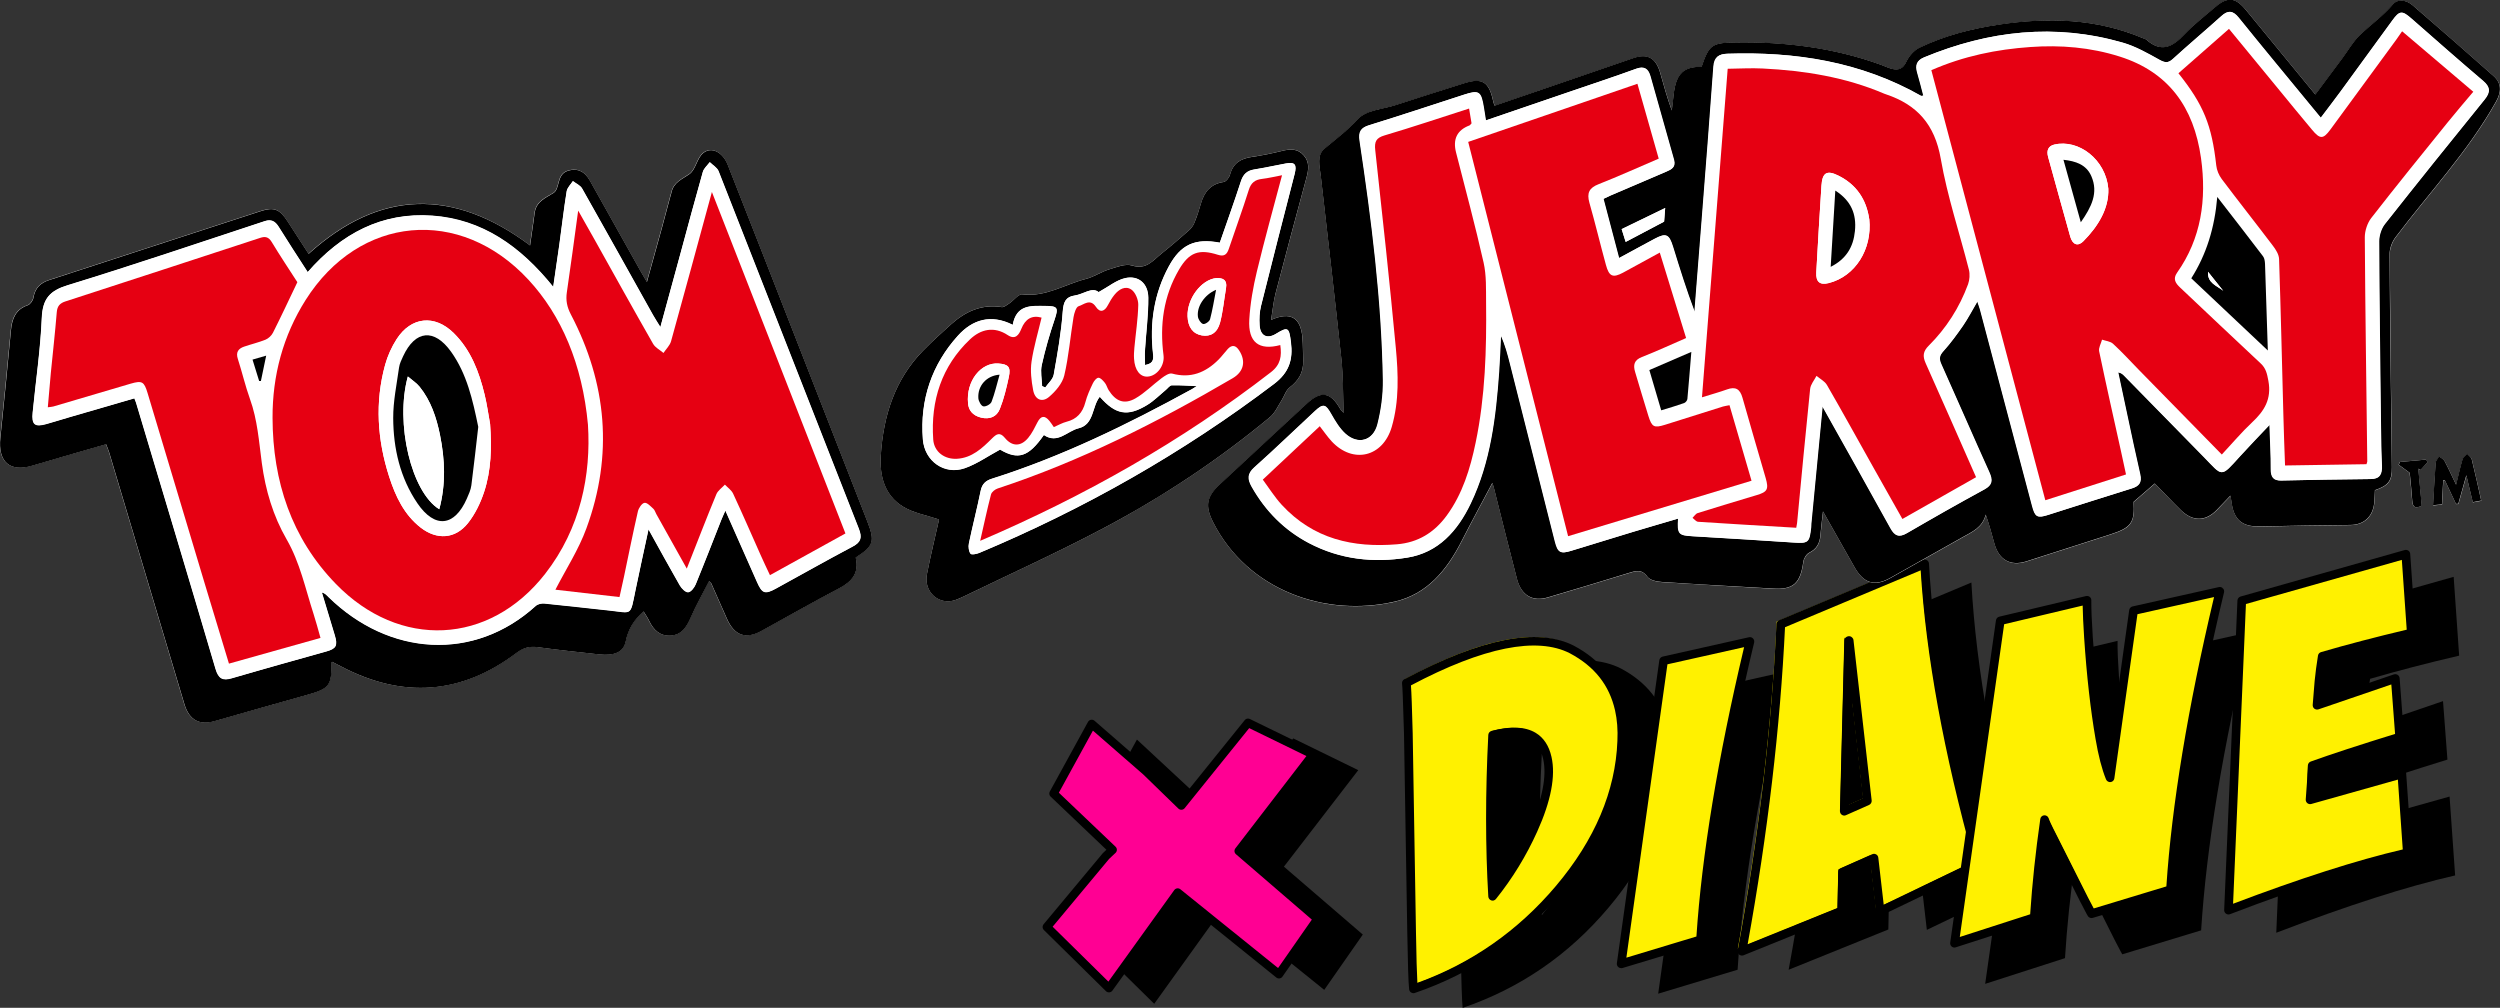 <?xml version="1.0" encoding="UTF-8"?><svg id="_レイヤー_2" xmlns="http://www.w3.org/2000/svg" viewBox="0 0 373.33 150.5"><rect x="0" y="0" width="373.33" height="150.5" fill="#333333" stroke="none"/><defs><style>.cls-1{fill:#ff0093;stroke:#000;stroke-linecap:round;stroke-linejoin:round;stroke-width:1.27px;}.cls-2{fill:#fff100;}.cls-3,.cls-4,.cls-5{stroke-width:0px;}.cls-4{fill:#fff;}.cls-5{fill:#e60012;}</style></defs><g id="_デザイン"><path class="cls-3" d="M217.35,104.83c5.32-2.85,9.96-4.72,13.91-5.61,4.44-1,8.04-.8,10.8.61,3.83,2.03,6.19,5.02,7.09,8.97.33,1.44.45,3.01.37,4.72-.29,7.68-3.4,15.03-9.34,22.05-5.93,7.03-13.19,12.01-21.76,14.94-.1-.93-.2-3.74-.27-8.43l-.49-29.72c-.12-4.43-.22-6.93-.3-7.52ZM230.24,112.61c-.45,8.58-.45,16.6,0,24.06,2.43-3.01,4.46-6.33,6.08-9.94,2.01-4.43,2.7-8.01,2.09-10.72-.79-3.5-3.51-4.63-8.16-3.41Z"/><path class="cls-2" d="M209.88,101.39c5.32-2.85,9.96-4.72,13.91-5.61,4.44-1,8.04-.8,10.8.61,3.83,2.03,6.19,5.02,7.09,8.97.33,1.44.45,3.01.37,4.72-.29,7.68-3.4,15.03-9.34,22.05-5.93,7.03-13.19,12.01-21.76,14.94-.1-.93-.2-3.74-.27-8.43l-.49-29.72c-.12-4.43-.22-6.93-.3-7.52ZM222.77,109.18c-.45,8.58-.45,16.6,0,24.06,2.43-3.01,4.46-6.33,6.08-9.94,2.01-4.43,2.7-8.01,2.09-10.72-.79-3.5-3.51-4.63-8.16-3.41Z"/><path class="cls-3" d="M211.22,148.3c-.17.04-.34,0-.49-.08-.17-.11-.27-.28-.3-.47-.11-.96-.2-3.73-.28-8.5l-.49-29.72c-.15-5.45-.24-7.06-.29-7.44-.04-.27.1-.53.34-.66,11.49-6.14,19.91-7.76,25.31-5.01,4,2.12,6.49,5.28,7.42,9.4.34,1.49.46,3.14.38,4.89-.29,7.78-3.48,15.33-9.49,22.44-5.98,7.09-13.4,12.18-22.05,15.13-.02,0-.04.01-.07.02ZM210.7,102.36c.08,1.03.16,3.38.26,7.13l.49,29.73c.06,3.68.13,6.21.21,7.55,8.08-2.92,15.04-7.78,20.69-14.47,5.81-6.88,8.9-14.17,9.18-21.66.08-1.65-.04-3.17-.35-4.55-.86-3.79-3.07-6.58-6.76-8.54-4.9-2.5-12.88-.94-23.72,4.8ZM223.04,134.48c-.11.02-.23.02-.34-.02-.25-.08-.43-.31-.45-.58-.44-7.45-.44-15.57,0-24.14.02-.28.21-.52.48-.59,2.83-.75,5.05-.65,6.6.29,1.19.72,1.99,1.93,2.36,3.6.64,2.84-.08,6.59-2.13,11.13-1.64,3.64-3.72,7.03-6.17,10.08-.09.12-.22.19-.36.23ZM223.53,110.29c-.39,7.68-.41,14.99-.08,21.78,1.93-2.59,3.58-5.42,4.94-8.43,1.94-4.28,2.63-7.75,2.05-10.31-.3-1.33-.88-2.23-1.77-2.78-1.14-.69-2.82-.79-5-.29-.04,0-.09.02-.13.03Z"/><path class="cls-3" d="M253.96,103.14l12.89-2.89c-4.13,17.23-6.58,32.08-7.37,44.56l-11.86,3.58,6.34-45.25Z"/><path class="cls-2" d="M248.41,98.5l12.89-2.89c-4.13,17.23-6.58,32.08-7.37,44.56l-11.86,3.58,6.34-45.25Z"/><path class="cls-3" d="M242.13,144.57c-.17.01-.33-.04-.46-.15-.17-.14-.25-.36-.22-.58l6.34-45.25c.04-.27.24-.48.5-.54l12.89-2.89c.22-.05.45.02.6.18.16.16.22.39.17.61-4.1,17.1-6.57,32.06-7.35,44.45-.02.27-.2.5-.46.58l-11.86,3.58s-.1.02-.14.03ZM249,99.21l-6.13,43.8,10.46-3.16c.8-12.13,3.2-26.66,7.12-43.21l-11.44,2.56Z"/><path class="cls-3" d="M267.1,144.83c3.16-17.19,5.09-33.47,5.8-48.83l21.49-9.01c.72,13.03,3.42,27.95,8.12,44.77l-14.77,7.1-.92-7.94-4.71,2.09-.12,5.79-14.9,6.02ZM285.83,122.38l-2.72-23.98-.07.02-.65,25.49,3.45-1.53Z"/><path class="cls-2" d="M259.51,141.66c3.16-17.19,5.09-33.47,5.8-48.83l21.49-9.01c.72,13.03,3.42,27.95,8.12,44.77l-14.77,7.1-.92-7.94-4.71,2.09-.12,5.79-14.9,6.02ZM278.24,119.22l-2.72-23.98-.07.02-.65,25.49,3.45-1.53Z"/><path class="cls-3" d="M260.29,142.68c-.2.05-.41,0-.57-.12-.18-.15-.27-.39-.23-.62,3.14-17.08,5.09-33.48,5.79-48.75.01-.25.17-.47.4-.57l21.49-9.01c.19-.08.42-.06.59.05.18.11.29.3.3.51.71,12.92,3.43,27.93,8.1,44.63.09.3-.06.62-.34.76l-14.77,7.1c-.19.09-.41.08-.59-.02-.18-.1-.31-.28-.33-.49l-.81-7.06-3.53,1.57-.11,5.38c0,.26-.16.49-.4.59l-14.9,6.02s-.05.02-.08.03ZM266.56,93.66c-.71,14.86-2.58,30.78-5.58,47.35l13.41-5.42.11-5.36c0-.25.15-.48.38-.58l4.71-2.09c.19-.09.4-.07.58.03.18.1.3.28.32.49l.81,7.03,13.46-6.47c-4.49-16.18-7.16-30.8-7.94-43.47l-20.27,8.5ZM275.58,121.77c-.18.05-.37.02-.53-.09-.18-.12-.29-.33-.29-.56l.65-25.49c.01-.48.66-.8,1.05-.53.16.11.29.27.32.45l2.72,23.98c.03.28-.12.55-.38.67l-3.45,1.53s-.07.03-.1.03ZM278.86,119.61h.01s-.01,0-.01,0ZM276.49,104.45l-.4,15.68,2.08-.92-1.67-14.76Z"/><path class="cls-3" d="M303.26,98.78l12.96-3.08c-.02,1.31.06,3.17.22,5.56.38,5.72.95,10.74,1.69,15.04.42,2.47.93,4.44,1.54,5.92l3.51-24.96,12.89-2.89c-4.13,17.23-6.58,32.08-7.37,44.56l-11.78,3.58c-.06-.08-.43-.8-1.13-2.14l-4.56-9.08c-.76-1.47-1.2-2.41-1.33-2.83-.73,5.04-1.24,9.91-1.53,14.62l-11.92,3.84,6.83-48.13Z"/><path class="cls-2" d="M299.1,92.26l12.96-3.08c-.02,1.31.06,3.17.22,5.56.38,5.72.95,10.74,1.69,15.04.42,2.47.93,4.44,1.54,5.92l3.51-24.96,12.89-2.89c-4.13,17.23-6.58,32.08-7.37,44.56l-11.78,3.58c-.06-.08-.43-.8-1.13-2.14l-4.56-9.08c-.76-1.47-1.2-2.41-1.33-2.83-.73,5.04-1.24,9.91-1.53,14.62l-11.92,3.84,6.83-48.13Z"/><path class="cls-3" d="M291.91,141.5c-.17.01-.33-.04-.46-.15-.17-.14-.26-.37-.22-.59l6.83-48.13c.04-.26.23-.48.49-.54l12.96-3.08c.19-.04.4,0,.55.12.16.12.25.31.24.51-.01,1.27.06,3.13.22,5.51.38,5.67.94,10.71,1.68,14.97.2,1.15.41,2.2.65,3.14l3.11-22.16c.04-.27.24-.48.5-.54l12.89-2.89c.22-.05.45.02.6.18.16.16.22.39.17.61-4.1,17.1-6.57,32.06-7.36,44.45-.02.27-.2.5-.46.58l-11.78,3.58c-.27.08-.56-.02-.72-.25-.05-.07-.11-.15-1.18-2.22l-4.57-9.09c-.16-.3-.29-.58-.42-.82-.56,4.23-.97,8.38-1.22,12.36-.02.27-.2.49-.45.58l-11.92,3.84c-.05.02-.1.03-.16.03ZM299.28,93.25l-6.62,46.67,10.51-3.39c.3-4.57.81-9.36,1.51-14.23.04-.3.29-.53.59-.55h0c.3-.02.57.17.66.45.08.26.37.94,1.29,2.72l4.57,9.08c.44.85.71,1.36.87,1.66l10.85-3.29c.8-12.13,3.2-26.66,7.12-43.21l-11.44,2.56-3.45,24.52c-.04.29-.27.52-.56.55-.27.04-.57-.13-.68-.4-.62-1.52-1.15-3.56-1.57-6.06-.74-4.3-1.32-9.39-1.7-15.11-.13-1.98-.2-3.56-.22-4.79l-11.73,2.79Z"/><path class="cls-3" d="M353.93,101.37c-.21,1.27-.38,2.52-.49,3.74l-.29,3.58,11.67-3.99.66,8.73c-5.56,1.72-9.91,3.14-13.06,4.27-.07.86-.12,1.73-.14,2.58l-.18,2.52,13.7-3.85.83,11.78c-7.12,1.62-16.03,4.47-26.71,8.56l1.98-46.21,24.51-6.94.82,11.77c-4.85,1.13-9.28,2.29-13.3,3.46Z"/><path class="cls-2" d="M346.8,98c-.21,1.27-.38,2.52-.49,3.74l-.29,3.58,11.67-3.99.66,8.73c-5.56,1.72-9.91,3.14-13.06,4.27-.07.86-.12,1.73-.14,2.58l-.18,2.52,13.7-3.85.83,11.78c-7.12,1.62-16.03,4.47-26.71,8.56l1.98-46.21,24.51-6.94.82,11.77c-4.85,1.13-9.28,2.29-13.3,3.46Z"/><path class="cls-3" d="M332.89,136.55c-.17.03-.34-.01-.48-.11-.18-.13-.28-.34-.27-.55l1.98-46.21c.01-.28.2-.52.47-.6l24.51-6.94c.18-.05.39-.02.55.09.16.11.26.29.27.49l.82,11.77c.02.32-.19.6-.5.68-4.65,1.09-8.98,2.21-12.87,3.34-.18,1.13-.32,2.23-.42,3.29l-.21,2.58,10.74-3.67c.18-.06.4-.04.57.07.17.11.27.29.29.49l.66,8.74c.02.3-.17.58-.45.67-5.3,1.64-9.55,3.02-12.64,4.11-.05.71-.09,1.42-.1,2.13l-.12,1.63,12.81-3.6c.19-.06.39-.02.55.09s.26.29.27.48l.83,11.78c.02.32-.19.61-.5.68-7.06,1.6-16.02,4.47-26.62,8.53-.04.02-.09.03-.13.04ZM335.39,90.2l-1.92,44.76c9.99-3.79,18.51-6.52,25.34-8.11l-.73-10.43-12.93,3.64c-.21.06-.42.01-.59-.12-.16-.13-.25-.34-.24-.55l.18-2.52c.02-.84.07-1.71.14-2.59.02-.25.19-.47.43-.56,3.04-1.09,7.28-2.48,12.59-4.12l-.56-7.39-10.88,3.72c-.2.07-.43.03-.61-.1-.17-.13-.26-.35-.25-.56l.29-3.58c.12-1.22.29-2.5.5-3.79.04-.25.22-.45.46-.52,3.86-1.13,8.16-2.25,12.79-3.35l-.73-10.42-23.29,6.59Z"/><path class="cls-4" d="M354.65,73.23c2.07-.7,2.58-1.43,2.55-3.41-.13-10.6-.27-21.2-.34-31.8,0-.86.37-1.88.88-2.56,5.06-6.7,10.84-12.82,15.01-20.25.8-1.43.85-2.75-.36-3.83-4-3.55-8.04-7.06-12.08-10.56-.93-.81-2.25-1-2.96-.14-1.5,1.8-3.38,3.07-5.01,4.67-.98.96-1.69,2.23-2.52,3.35-1.33,1.79-2.66,3.58-4.05,5.44-3.54-4.31-6.95-8.47-10.37-12.63-1.57-1.91-2.74-2.01-4.61-.4-1.54,1.32-3.18,2.55-4.56,4.04-1.74,1.86-3.43,2.8-5.65.83-.14-.13-.35-.17-.54-.25-6.98-2.96-14.17-3.13-21.47-2.04-4.13.61-8.14,1.64-11.92,3.46-.8.38-1.56,1.23-1.94,2.06-.52,1.11-1.19,1.36-2.19,1.09-.57-.15-1.1-.42-1.66-.62-7.02-2.53-14.25-3.43-21.63-3.32-3.51.05-3.99.28-5.12,3.66-4.42-.18-3.99,3.47-4.44,6.51-.69-1.9-1.2-3.74-1.72-5.58-.63-2.25-1.88-2.98-3.99-2.26-4.16,1.42-8.32,2.86-12.48,4.29-2.75.94-5.5,1.88-8.27,2.83-.11-.32-.17-.46-.2-.6-.61-2.96-1.61-3.61-4.32-2.76-3.4,1.07-6.8,2.15-10.2,3.25-1.95.63-4.45.75-5.69,2.11-1.56,1.7-3.29,2.99-5,4.42-1.2,1-.71,2.63-.55,4.05,1.04,9.12,2.11,18.24,3.08,27.37.27,2.56.24,5.16.35,8.05-.34-.38-.45-.46-.51-.58-1.47-2.58-2.89-2.79-5.03-.8-4.31,4.03-8.65,8.03-12.97,12.04-1.97,1.83-2.24,3.2-.99,5.66,5.16,10.18,16.79,14.24,27.13,11.84,4.78-1.11,7.73-4.64,9.94-8.97,1.49-2.92,3.06-5.81,4.62-8.75.07.22.17.49.24.77,1.15,4.54,2.26,9.08,3.45,13.61.64,2.43,2.33,3.39,4.58,2.72,4.03-1.2,8.05-2.4,12.07-3.64,1.05-.32,1.92-.65,2.81.54.39.53,1.39.74,2.13.79,5.56.37,11.12.67,16.68.99,3.01.17,4.05-.8,4.48-4.01.07-.49.46-1.14.87-1.34,1.11-.55,1.59-1.39,1.68-2.62.08-1.06.23-2.11.39-3.55,1.7,3.01,3.19,5.65,4.68,8.28,1.4,2.47,3,2.97,5.38,1.64,3.6-2.02,7.19-4.05,10.78-6.07,1.42-.8,2.97-1.44,3.46-3.38.53,1.52.91,2.94,1.3,4.35.68,2.43,2.41,3.39,4.76,2.64,4.19-1.34,8.37-2.68,12.56-4.03,3.13-1,3.64-1.76,3.46-4.86,1.11-.96,2.1-1.82,3.16-2.74.52.53,1.19,1.21,1.85,1.89.7.71,1.39,1.45,2.11,2.14,1.76,1.68,3.64,1.64,5.31-.09.64-.66,1.27-1.34,2.03-2.13.07.42.12.61.14.8.34,2.82,1.57,3.86,4.31,3.8,4.49-.11,8.99-.17,13.48-.22,1.99-.03,3.32-1.22,3.54-3.26.06-.61.07-1.22.11-1.9ZM15.83,66.35c.19.49.35.86.46,1.23,3.74,12.51,7.48,25.03,11.22,37.54.71,2.38,2.22,3.21,4.52,2.55,4.6-1.32,9.21-2.63,13.82-3.92,3.31-.92,3.7-1.42,3.6-4.87.04-.02.1-.07.13-.06.48.24.96.49,1.44.74,9.12,4.77,17.84,4.14,26.06-2.06,1.04-.79,1.98-1.04,3.21-.87,3.05.42,6.12.75,9.18,1.08,2.21.24,3.62-.31,3.95-1.96.38-1.86,1.26-3.25,2.66-4.46.27.44.59.89.82,1.38.66,1.4,1.64,2.32,3.21,2.23,1.64-.09,2.38-1.25,3.01-2.69.8-1.85,1.8-3.6,2.74-5.43.2.19.3.24.33.32.78,1.76,1.56,3.52,2.34,5.28,1.11,2.5,2.79,3.11,5.12,1.84,3.87-2.12,7.71-4.33,11.62-6.37,1.93-1.01,3.06-2.3,2.49-4.61,2.7-1.74,2.91-2.4,1.73-5.4-5.17-13.23-10.33-26.45-15.51-39.68-1.77-4.53-3.55-9.06-5.34-13.59-.74-1.86-2.41-2.77-3.68-1.71-.9.75-1.1,2.46-2.02,3.11-1.09.78-2.34,1.2-2.69,2.73-.06.25-.14.49-.2.73-.41,1.52-.8,3.03-1.22,4.55-.72,2.64-1.46,5.27-2.25,8.11-.39-.67-.65-1.11-.9-1.54-2.54-4.54-5.08-9.09-7.63-13.62-.83-1.48-1.98-1.87-3.31-1.43-1.66.54-1.13,2.67-2.1,3.29-1.24.78-2.54,1.23-2.82,2.93-.07.45-.12.91-.18,1.36-.16,1.14-.33,2.29-.51,3.55-11.47-8.58-22.47-8.32-33.07,1.26-1.07-1.65-2.12-3.26-3.15-4.87-1.17-1.8-2.02-2.15-3.96-1.52-10.55,3.43-21.09,6.88-31.64,10.31-1.27.41-2.09,1.18-2.34,2.62-.07.43-.49,1.01-.86,1.14-1.76.6-2.34,1.95-2.5,3.71-.5,5.36-1.03,10.72-1.58,16.08-.37,3.6,1.41,5.17,4.75,4.17,3.64-1.09,7.3-2.12,11.02-3.2ZM189.82,47.77c.24-1.46.34-2.73.66-3.93,1.51-5.78,3.06-11.54,4.62-17.3.32-1.18.49-2.3-.37-3.31-.91-1.07-2.03-1.01-3.24-.71-1.52.38-3.05.69-4.6.92-1.59.24-2.74.9-3.2,2.63-.12.44-.58,1.04-.96,1.1-1.91.28-2.9,1.47-3.41,3.29-.27.97-.6,1.93-.98,2.86-.18.43-.5.83-.85,1.13-1.32,1.16-2.65,2.31-4.02,3.4-1.27,1.01-2.28,2.47-4.38,1.8-1.02-.32-2.36.23-3.49.58-1.17.36-2.24,1.11-3.41,1.41-3.15.8-6.02,2.74-9.49,2.31-.59-.07-1.29.9-1.96,1.34-.36.24-.81.61-1.16.56-2.95-.47-5.37.63-7.53,2.56-1.43,1.28-2.86,2.58-4.2,3.95-4.18,4.27-5.92,9.67-6.31,15.62-.2,3.13.6,6.01,3.32,7.67,1.57.96,3.5,1.28,5.38,1.92-.55,2.43-1.24,5.28-1.81,8.16-.52,2.65,1.8,4.72,4.26,3.86.41-.14.82-.32,1.22-.52,7.14-3.47,14.37-6.72,21.37-10.46,8.63-4.61,16.79-10.04,24.39-16.34.74-.62,1.18-1.65,1.73-2.51.41-.63.64-1.49,1.19-1.91,1.33-1.01,2.08-2.23,2.02-3.97-.04-1.17,0-2.34-.11-3.5-.27-2.97-1.78-3.9-4.67-2.62ZM364.84,71.8c.08-.03.17-.06.25-.09.56,1.19,1.12,2.38,1.68,3.57.12,0,.24,0,.35-.01.36-1.29.73-2.57,1.2-4.26.39,1.62.67,2.79.96,4.01.45-.08.82-.15,1.26-.23-.48-2.11-.91-4.14-1.41-6.15-.08-.32-.45-.56-.69-.84-.24.27-.59.51-.69.83-.34,1.15-.6,2.33-.96,3.79-.66-1.37-1.15-2.47-1.71-3.52-.16-.3-.54-.48-.82-.71-.18.32-.5.62-.52.95-.16,2.07-.27,4.15-.39,6.34l1.33-.12c.06-1.2.12-2.36.18-3.52ZM359.83,70.59c.11,1.16.28,2.66.38,4.18.07.98.45,1.23,1.42.75l-.52-5.53c.12.06.24.13.35.19.36-.41.72-.81,1.08-1.22-.1-.11-.2-.22-.3-.33-1.29.12-2.57.24-3.86.36-.07.14-.13.27-.2.41.46.34.92.68,1.63,1.19Z"/><path class="cls-3" d="M354.65,73.23c-.04.68-.05,1.3-.11,1.9-.22,2.04-1.55,3.24-3.54,3.26-4.49.06-8.99.11-13.48.22-2.74.07-3.97-.98-4.31-3.8-.02-.19-.06-.38-.14-.8-.75.79-1.38,1.46-2.03,2.13-1.67,1.73-3.55,1.76-5.31.09-.72-.69-1.41-1.42-2.11-2.14-.67-.68-1.33-1.36-1.85-1.89-1.06.92-2.05,1.78-3.16,2.74.18,3.1-.33,3.85-3.46,4.86-4.19,1.34-8.37,2.68-12.56,4.03-2.35.75-4.08-.21-4.76-2.64-.39-1.41-.77-2.83-1.3-4.35-.49,1.95-2.04,2.58-3.46,3.38-3.59,2.02-7.18,4.06-10.78,6.07-2.38,1.33-3.99.83-5.38-1.64-1.49-2.64-2.98-5.27-4.68-8.28-.16,1.44-.31,2.49-.39,3.55-.09,1.22-.57,2.07-1.68,2.62-.41.2-.8.85-.87,1.34-.44,3.21-1.47,4.19-4.48,4.01-5.56-.32-11.12-.61-16.68-.99-.74-.05-1.74-.26-2.13-.79-.88-1.19-1.76-.86-2.81-.54-4.01,1.24-8.04,2.45-12.07,3.64-2.25.67-3.94-.3-4.58-2.72-1.19-4.53-2.3-9.07-3.45-13.61-.07-.28-.17-.55-.24-.77-1.56,2.95-3.13,5.83-4.62,8.75-2.21,4.33-5.16,7.87-9.94,8.97-10.34,2.4-21.98-1.67-27.13-11.84-1.25-2.46-.98-3.83.99-5.66,4.32-4.01,8.66-8.02,12.97-12.04,2.14-1.99,3.56-1.79,5.03.8.06.11.17.2.51.58-.12-2.89-.08-5.49-.35-8.05-.97-9.13-2.04-18.24-3.08-27.37-.16-1.42-.65-3.05.55-4.05,1.71-1.43,3.44-2.72,5-4.42,1.24-1.36,3.74-1.47,5.69-2.11,3.39-1.1,6.79-2.18,10.2-3.25,2.71-.85,3.71-.2,4.32,2.76.03.14.09.28.2.6,2.77-.95,5.52-1.88,8.27-2.83,4.16-1.43,8.32-2.87,12.48-4.29,2.11-.72,3.36,0,3.99,2.26.52,1.84,1.03,3.68,1.72,5.58.46-3.04.02-6.69,4.44-6.51,1.13-3.37,1.61-3.6,5.12-3.66,7.38-.11,14.61.79,21.63,3.32.56.2,1.09.47,1.66.62,1,.26,1.68.02,2.19-1.09.39-.83,1.15-1.68,1.94-2.06,3.78-1.82,7.8-2.84,11.92-3.46,7.3-1.09,14.5-.91,21.47,2.04.18.08.39.12.54.25,2.21,1.97,3.91,1.03,5.65-.83,1.39-1.48,3.02-2.71,4.56-4.04,1.87-1.61,3.04-1.51,4.61.4,3.42,4.15,6.83,8.31,10.37,12.63,1.39-1.86,2.72-3.65,4.05-5.44.83-1.12,1.54-2.39,2.52-3.35,1.63-1.6,3.51-2.88,5.01-4.67.71-.86,2.03-.67,2.96.14,4.04,3.5,8.08,7,12.08,10.56,1.22,1.08,1.17,2.4.36,3.83-4.17,7.43-9.95,13.55-15.01,20.25-.52.68-.89,1.7-.88,2.56.06,10.6.21,21.2.34,31.8.02,1.98-.48,2.71-2.55,3.41ZM272.13,60.57c3.58,6.39,6.93,12.33,10.22,18.3.66,1.19,1.31,1.41,2.46.73,3.82-2.23,7.67-4.41,11.55-6.52,1.21-.66,1.27-1.37.73-2.57-2.42-5.35-4.75-10.75-7.16-16.11-.38-.83-.3-1.3.31-1.97,1.06-1.18,2.01-2.48,2.92-3.79.76-1.11,1.39-2.33,2.16-3.64.18.54.32.87.41,1.21,2.6,9.78,5.19,19.57,7.78,29.35.43,1.63.76,1.83,2.29,1.35,4.19-1.32,8.38-2.69,12.58-3.98,1.09-.34,1.52-.89,1.24-2.1-.68-2.93-1.29-5.87-1.92-8.8-.46-2.14-.92-4.29-1.37-6.44.49.09.69.29.9.49,3.97,4.05,7.93,8.09,11.9,12.14,2.89,2.96,2.44,3.18,5.44-.13,1.37-1.51,2.79-2.97,4.39-4.66.08,2.46.2,4.55.19,6.63,0,1.18.39,1.71,1.53,1.69,4.45-.09,8.89-.19,13.34-.22,1.39,0,1.75-.71,1.69-2.01-.09-1.93-.11-3.87-.14-5.81-.11-9.22-.23-18.45-.27-27.67,0-.87.33-1.9.85-2.57,4.92-6.24,9.9-12.43,14.9-18.6.88-1.08.89-1.86-.22-2.8-3.58-3.04-7.11-6.15-10.64-9.25-1.47-1.29-1.8-1.28-2.91.25-2.56,3.52-5.12,7.04-7.69,10.55-.96,1.31-1.95,2.59-2.99,3.97-.6-.73-1.08-1.31-1.56-1.89-3.57-4.35-7.17-8.68-10.71-13.07-.87-1.08-1.58-1.12-2.56-.24-2.39,2.16-4.86,4.23-7.24,6.4-.72.65-1.2.59-2.02.14-1.76-.98-3.57-2.01-5.47-2.56-10.15-2.93-20.02-1.81-29.67,2.19-1.1.45-1.35,1.17-1.02,2.28.33,1.13.61,2.28.92,3.43-.26.04-.32.07-.35.05-9.06-5.14-18.82-6.63-28.93-6.3-1.22.04-1.97.45-2.07,1.92-.54,7.61-1.15,15.21-1.74,22.82-.36,4.61-.73,9.21-1.09,13.81-1.22-3.22-2.23-6.46-3.23-9.71-.59-1.91-1.03-2.11-2.74-1.2-1.75.93-3.49,1.88-5.32,2.88-.81-3.07-1.57-5.96-2.33-8.85.42-.2.73-.36,1.04-.49,2.79-1.2,5.58-2.39,8.36-3.58.75-.32,1.44-.66,1.13-1.77-1.18-4.16-2.34-8.32-3.52-12.48-.32-1.12-.92-1.54-2.1-1.11-3.26,1.19-6.56,2.27-9.84,3.4-4.19,1.43-8.37,2.86-12.63,4.32-.12-.75-.21-1.35-.31-1.95-.39-2.4-.71-2.62-2.87-1.92-4.74,1.54-9.47,3.12-14.23,4.58-1.25.38-1.62.99-1.42,2.3,1.78,11.85,3.3,23.74,3.49,35.74.04,2.21-.27,4.48-.82,6.61-.64,2.5-2.93,3.12-4.82,1.41-.86-.78-1.51-1.87-2.1-2.91-.85-1.5-1.17-1.63-2.42-.47-3.02,2.8-5.98,5.68-9.05,8.41-1.07.95-1.03,1.78-.4,2.89,2.07,3.67,4.9,6.5,8.54,8.42,4.68,2.46,9.65,2.99,14.71,2.17,4.59-.75,7.46-3.94,9.44-8.08,2.95-6.17,3.75-12.88,4.23-19.65.13-1.82.19-3.65.28-5.47.65,1.43,1.03,2.85,1.39,4.28,2.23,8.83,4.45,17.66,6.69,26.49.43,1.7.84,1.91,2.41,1.42,3.08-.95,6.16-1.9,9.25-2.83,2.22-.67,4.46-1.32,6.75-1.99-.15,2.33.05,2.52,2.13,2.64,5.02.29,10.04.6,15.07.94,2.22.15,2.38.04,2.63-2.27.02-.2.01-.41.03-.61.55-5.71,1.1-11.43,1.69-17.57ZM248.66,31.06c-2.21,1.07-4.33,2.1-6.49,3.15.21.67.39,1.24.6,1.91,1.92-1.01,3.77-1.99,5.74-3.03.05-.65.11-1.44.16-2.04Z"/><path class="cls-3" d="M15.83,66.35c-3.73,1.08-7.38,2.11-11.02,3.2-3.34,1-5.13-.57-4.75-4.17.56-5.36,1.08-10.72,1.58-16.08.17-1.76.74-3.11,2.5-3.71.38-.13.79-.71.86-1.14.24-1.44,1.06-2.21,2.34-2.62,10.55-3.43,21.09-6.88,31.64-10.31,1.94-.63,2.79-.28,3.96,1.52,1.04,1.61,2.08,3.21,3.15,4.87,10.6-9.58,21.6-9.83,33.07-1.26.18-1.27.35-2.41.51-3.55.06-.45.11-.91.18-1.36.28-1.69,1.58-2.14,2.82-2.93.97-.62.44-2.74,2.1-3.29,1.33-.44,2.48-.04,3.31,1.43,2.55,4.53,5.09,9.08,7.63,13.62.25.44.5.87.9,1.54.79-2.84,1.52-5.48,2.25-8.11.42-1.51.81-3.03,1.22-4.55.07-.24.15-.49.2-.73.34-1.53,1.6-1.95,2.69-2.73.92-.65,1.12-2.36,2.02-3.11,1.26-1.06,2.94-.16,3.68,1.71,1.79,4.53,3.56,9.06,5.34,13.59,5.17,13.22,10.34,26.45,15.51,39.68,1.17,3,.97,3.66-1.73,5.4.56,2.31-.57,3.6-2.49,4.61-3.91,2.04-7.75,4.25-11.62,6.37-2.33,1.28-4.01.66-5.12-1.84-.78-1.76-1.55-3.52-2.34-5.28-.04-.08-.13-.13-.33-.32-.94,1.83-1.94,3.58-2.74,5.43-.63,1.44-1.38,2.6-3.01,2.69-1.56.09-2.55-.82-3.21-2.23-.23-.49-.56-.94-.82-1.38-1.4,1.22-2.28,2.6-2.66,4.46-.33,1.64-1.74,2.2-3.95,1.96-3.06-.34-6.13-.66-9.18-1.08-1.23-.17-2.16.08-3.21.87-8.22,6.2-16.93,6.82-26.06,2.06-.48-.25-.96-.5-1.44-.74-.03-.01-.09.04-.13.06.1,3.45-.29,3.95-3.6,4.87-4.61,1.29-9.22,2.6-13.82,3.92-2.3.66-3.81-.17-4.52-2.55-3.74-12.51-7.48-25.03-11.22-37.54-.11-.38-.28-.74-.46-1.23ZM20.04,59.47c.16.41.23.54.27.69,3.97,13.24,7.95,26.47,11.86,39.73.44,1.5,1.09,1.81,2.44,1.41,4.69-1.38,9.4-2.68,14.1-4,1.49-.42,1.73-.86,1.26-2.41-.64-2.13-1.28-4.27-1.93-6.4.48.09.71.4.99.67,9.09,8.89,21.78,9.67,30.96,1.34.31-.28.87-.4,1.29-.36,3.25.32,6.5.71,9.75,1.05,3.41.36,3.04.92,3.85-3.03.6-2.93,1.25-5.84,1.95-9.1,1.68,3.02,3.15,5.72,4.68,8.38.27.46.85,1.05,1.25,1.02.4-.03.9-.68,1.11-1.17,1.3-3.17,2.54-6.38,3.8-9.57.17-.43.38-.86.64-1.46,1.64,3.71,3.18,7.19,4.72,10.66.76,1.73,1.18,1.89,2.81,1,3.83-2.1,7.63-4.25,11.49-6.29,1.22-.65,1.43-1.32.9-2.65-7-17.79-13.94-35.6-20.94-53.39-.21-.54-.87-.9-1.32-1.35-.35.48-.88.91-1.03,1.46-1.15,4.04-2.23,8.1-3.33,12.15-.98,3.58-1.96,7.16-3.01,11.02-.48-.78-.8-1.27-1.09-1.78-3.53-6.31-7.03-12.63-10.6-18.91-.27-.48-.91-.74-1.38-1.11-.32.5-.83.97-.92,1.52-.43,2.65-.73,5.33-1.1,8-.28,2.01-.58,4.01-.91,6.28-4.91-6.1-10.62-10.1-18.06-10.64-7.52-.55-13.59,2.67-18.61,8.43-1.51-2.35-2.95-4.53-4.33-6.76-.53-.85-1.12-1.17-2.08-.85-9.79,3.23-19.56,6.55-29.41,9.56-2.64.81-3.76,1.96-3.88,4.89-.2,4.72-.9,9.41-1.36,14.11-.18,1.81.31,2.22,2.03,1.73,1.18-.33,2.34-.7,3.51-1.04,3.18-.93,6.36-1.85,9.6-2.79Z"/><path class="cls-3" d="M189.82,47.77c2.89-1.28,4.4-.35,4.67,2.62.1,1.16.07,2.34.11,3.5.06,1.74-.69,2.96-2.02,3.97-.55.42-.79,1.27-1.19,1.91-.55.86-.99,1.89-1.73,2.51-7.59,6.3-15.76,11.74-24.39,16.34-7,3.74-14.24,7-21.37,10.46-.4.19-.8.37-1.22.52-2.46.86-4.78-1.2-4.26-3.86.57-2.88,1.27-5.73,1.81-8.16-1.88-.64-3.81-.96-5.38-1.92-2.72-1.66-3.53-4.54-3.32-7.67.39-5.96,2.13-11.35,6.31-15.62,1.35-1.38,2.77-2.67,4.2-3.95,2.15-1.92,4.58-3.03,7.53-2.56.35.06.8-.32,1.16-.56.67-.45,1.36-1.42,1.96-1.34,3.47.43,6.34-1.51,9.49-2.31,1.18-.3,2.24-1.05,3.41-1.41,1.14-.35,2.47-.9,3.49-.58,2.1.67,3.11-.79,4.38-1.8,1.37-1.09,2.7-2.24,4.02-3.4.35-.3.67-.7.85-1.13.39-.93.71-1.89.98-2.86.51-1.82,1.49-3.01,3.41-3.29.37-.05.84-.66.96-1.1.46-1.73,1.61-2.39,3.2-2.63,1.54-.23,3.08-.54,4.6-.92,1.21-.3,2.33-.36,3.24.71.86,1.01.69,2.13.37,3.31-1.56,5.76-3.12,11.52-4.62,17.3-.31,1.21-.42,2.47-.66,3.93ZM182.16,36.26c-3.74-.71-5.85.26-7.63,3.53-2.21,4.07-2.88,8.49-2.35,13.11.11.98-.12,1.42-1.21,1.63,0-.79-.06-1.47-.01-2.15.17-2.63.52-5.27.5-7.9-.02-2.14-1.46-3.37-3.45-2.93-1.32.29-2.49,1.28-3.97,2.09-.97-.82-2.25.32-3.58.51-1.32.19-1.66.94-1.77,2.38-.23,3.17-.79,6.31-1.35,9.44-.13.7-.83,1.28-1.27,1.92-.16-.07-.31-.15-.47-.22-.03-1.05-.27-2.16-.05-3.14.52-2.31,1.17-4.6,1.93-6.83.59-1.73.45-1.98-1.36-1.99-2.15-.02-4.34-.25-4.9,2.82-3.28-1.66-6.03-.77-8.18,1.61-3.88,4.29-5.7,9.53-5.24,15.47.26,3.3,3.25,5.37,6.26,4.32,1.8-.63,3.43-1.78,5.27-2.78,2.7,1.59,4.26,1.11,6.54-2.18,2.06,1.4,3.48-.6,5.18-1,2.35-.57,1.97-3.24,3.17-4.71,2.36,2.68,4.14,3.03,7.11,1.21.99-.61,1.84-1.48,2.75-2.23.3-.24.59-.68.9-.69,1.2-.03,2.41.07,3.73.12-.32.2-.52.35-.73.46-9.61,5.27-19.42,10.07-29.86,13.37-.92.29-1.48.76-1.69,1.82-.53,2.63-1.21,5.23-1.76,7.86-.1.48-.02,1.16.25,1.52.15.2.92.04,1.33-.13,15.65-6.57,30.35-14.89,44-25.23,2.23-1.69,2.85-3.59,2.51-6.22-.28-2.23-.44-2.35-2.24-1.25-1.32.81-2.34.31-2.44-1.29-.06-.95-.02-1.96.21-2.87,1.64-6.58,3.33-13.15,5.02-19.71.36-1.41.05-1.83-1.3-1.57-1.58.3-3.16.64-4.75.9-1.03.17-1.61.68-1.96,1.74-.99,3.07-2.09,6.1-3.17,9.22Z"/><path class="cls-3" d="M364.84,71.8c-.06,1.16-.12,2.32-.18,3.52l-1.33.12c.13-2.18.23-4.26.39-6.34.03-.33.34-.63.52-.95.28.23.66.41.82.71.56,1.05,1.05,2.15,1.71,3.52.36-1.46.62-2.64.96-3.79.1-.32.45-.55.69-.83.24.28.61.52.69.84.5,2.01.94,4.05,1.41,6.15-.43.08-.8.15-1.26.23-.29-1.22-.57-2.39-.96-4.01-.47,1.68-.84,2.97-1.2,4.26-.12,0-.24,0-.35.01-.56-1.19-1.12-2.38-1.68-3.57-.08.03-.17.06-.25.09Z"/><path class="cls-3" d="M359.83,70.59c-.71-.52-1.17-.86-1.63-1.19.07-.14.13-.27.2-.41,1.29-.12,2.57-.24,3.86-.36.1.11.2.22.3.33-.36.41-.72.81-1.08,1.22-.12-.06-.24-.13-.35-.19l.52,5.53c-.97.48-1.35.23-1.42-.75-.1-1.51-.27-3.02-.38-4.18Z"/><path class="cls-4" d="M272.13,60.57c-.59,6.14-1.14,11.85-1.69,17.57-.02.2-.01.41-.03.61-.25,2.31-.41,2.41-2.63,2.27-5.02-.33-10.04-.64-15.07-.94-2.08-.12-2.28-.31-2.13-2.64-2.29.68-4.52,1.32-6.75,1.99-3.09.93-6.17,1.89-9.25,2.83-1.58.48-1.98.28-2.41-1.42-2.24-8.83-4.46-17.66-6.69-26.49-.36-1.43-.73-2.85-1.39-4.28-.09,1.83-.15,3.65-.28,5.47-.48,6.77-1.27,13.48-4.23,19.65-1.98,4.14-4.85,7.33-9.44,8.08-5.06.83-10.04.29-14.71-2.17-3.64-1.92-6.47-4.75-8.54-8.42-.63-1.12-.67-1.94.4-2.89,3.07-2.74,6.03-5.61,9.05-8.41,1.25-1.16,1.57-1.03,2.42.47.59,1.04,1.24,2.13,2.1,2.91,1.89,1.71,4.18,1.09,4.82-1.41.54-2.13.85-4.41.82-6.61-.2-12-1.71-23.89-3.49-35.74-.2-1.31.17-1.92,1.42-2.3,4.76-1.47,9.49-3.05,14.23-4.58,2.16-.7,2.47-.48,2.87,1.92.1.6.19,1.2.31,1.95,4.26-1.46,8.45-2.89,12.63-4.32,3.28-1.12,6.58-2.21,9.84-3.4,1.18-.43,1.78-.01,2.1,1.11,1.18,4.16,2.33,8.32,3.52,12.48.32,1.11-.37,1.45-1.13,1.77-2.79,1.19-5.58,2.39-8.36,3.58-.31.13-.62.29-1.04.49.76,2.9,1.52,5.78,2.33,8.85,1.84-.99,3.58-1.94,5.32-2.88,1.71-.91,2.16-.71,2.74,1.2,1,3.25,2.01,6.49,3.23,9.71.37-4.6.74-9.21,1.09-13.81.59-7.61,1.2-15.21,1.74-22.82.1-1.47.85-1.88,2.07-1.92,10.11-.33,19.87,1.16,28.93,6.3.03.02.09-.01.35-.05-.31-1.16-.58-2.3-.92-3.43-.33-1.11-.07-1.82,1.02-2.28,9.65-3.99,19.53-5.12,29.67-2.19,1.91.55,3.71,1.58,5.47,2.56.82.45,1.31.52,2.02-.14,2.38-2.17,4.84-4.24,7.24-6.4.98-.89,1.69-.84,2.56.24,3.53,4.39,7.13,8.72,10.71,13.07.48.58.95,1.16,1.56,1.89,1.04-1.38,2.04-2.67,2.99-3.97,2.57-3.51,5.13-7.03,7.69-10.55,1.11-1.53,1.45-1.54,2.91-.25,3.53,3.1,7.06,6.2,10.64,9.25,1.11.94,1.09,1.72.22,2.8-5,6.17-9.98,12.36-14.9,18.6-.52.66-.86,1.7-.85,2.57.04,9.22.16,18.45.27,27.67.02,1.94.04,3.87.14,5.81.06,1.3-.3,2-1.69,2.01-4.45.03-8.89.13-13.34.22-1.13.02-1.53-.51-1.53-1.69.01-2.08-.11-4.17-.19-6.63-1.6,1.69-3.02,3.15-4.39,4.66-3,3.31-2.55,3.08-5.44.13-3.96-4.05-7.93-8.09-11.9-12.14-.2-.2-.41-.4-.9-.49.46,2.15.91,4.29,1.37,6.44.63,2.94,1.24,5.88,1.92,8.8.28,1.21-.14,1.76-1.24,2.1-4.2,1.3-8.38,2.66-12.58,3.98-1.53.48-1.86.28-2.29-1.35-2.6-9.78-5.18-19.57-7.78-29.35-.09-.34-.23-.67-.41-1.21-.77,1.31-1.4,2.53-2.16,3.64-.9,1.32-1.85,2.62-2.92,3.79-.61.67-.68,1.14-.31,1.97,2.42,5.36,4.74,10.75,7.16,16.11.55,1.21.48,1.91-.73,2.57-3.88,2.12-7.73,4.3-11.55,6.52-1.16.68-1.81.46-2.46-.73-3.29-5.97-6.64-11.91-10.22-18.3ZM268.22,78.81c.05-.3.1-.49.12-.68.64-6.68,1.25-13.36,1.95-20.03.07-.68.62-1.31.95-1.96.53.45,1.23.79,1.56,1.36,2.35,4.07,4.62,8.19,6.92,12.29,1.43,2.55,2.87,5.09,4.35,7.72,3.73-2.12,7.34-4.16,11-6.24-2.54-5.77-4.99-11.39-7.51-16.98-.5-1.1-.4-1.82.45-2.67,2.6-2.59,4.57-5.67,5.87-9.18.24-.65.29-1.49.12-2.16-1.39-5.52-3.23-10.96-4.2-16.55-.9-5.19-3.61-8.09-8.14-9.62-.09-.03-.19-.06-.28-.1-5.83-2.48-11.95-3.46-18.17-3.77-1.73-.08-3.46.02-5.23.04-1.29,16.48-2.56,32.67-3.84,49.06,1.44-.45,2.61-.76,3.75-1.18,1.23-.44,1.92-.11,2.3,1.25,1.12,4.01,2.32,8,3.47,12.01.48,1.66.24,2.05-1.33,2.52-2.95.89-5.9,1.77-8.83,2.69-.3.09-.51.47-.77.71.28.2.55.57.83.59,4.86.32,9.73.6,14.64.89ZM331.78,67.87c1.59-1.7,2.97-3.36,4.52-4.8,1.81-1.68,2.95-3.45,2.43-6.2-.2-1.05-.35-1.86-1.15-2.6-4.03-3.74-8.01-7.55-12.02-11.32-.69-.65-1.13-1.28-.47-2.22,3.63-5.13,4.44-10.93,3.58-17.12-1.06-7.64-4.88-12.86-12.13-15.16-4.37-1.39-8.82-1.74-13.34-1.43-5.04.35-9.94,1.34-14.8,3.46,5.67,21.4,11.33,42.74,17.02,64.22,4.16-1.33,8.09-2.59,12.05-3.85-.28-1.29-.51-2.38-.75-3.47-1.1-4.97-2.22-9.94-3.26-14.92-.11-.53.27-1.16.43-1.74.56.19,1.24.24,1.64.61,1.32,1.22,2.54,2.56,3.81,3.85,4.1,4.19,8.2,8.37,12.43,12.69ZM219.25,21.19c4.98,19.66,9.93,39.18,14.92,58.88,9.21-2.78,18.26-5.52,27.39-8.28-1.12-3.84-2.2-7.53-3.29-11.28-.43.08-.71.11-.98.2-2.89.91-5.78,1.82-8.67,2.73-1.61.51-1.94.35-2.46-1.32-.68-2.18-1.32-4.38-1.98-6.56-.33-1.08-.13-1.81,1.02-2.25,2.18-.84,4.3-1.84,6.59-2.83-1.32-4.28-2.61-8.47-3.93-12.76-1.96,1.08-3.72,2.05-5.49,3-1.52.82-2.07.59-2.55-1.15-.84-3.09-1.59-6.21-2.47-9.29-.42-1.48-.01-2.23,1.36-2.77,2.99-1.18,5.93-2.51,8.99-3.82-1.08-3.8-2.12-7.47-3.18-11.18-8.53,2.93-16.8,5.77-25.27,8.68ZM358.71,4.67c-.24.35-.55.8-.87,1.25-3.28,4.48-6.56,8.96-9.85,13.44-1.06,1.45-1.54,1.46-2.73.04-1.71-2.05-3.39-4.11-5.09-6.17-2.42-2.94-4.83-5.88-7.32-8.91-1.35,1.18-2.57,2.26-3.79,3.33-1.25,1.1-2.51,2.2-3.76,3.3,3.78,4.74,4.98,7.76,5.65,13.77.08.7.4,1.47.82,2.03,2.52,3.34,5.11,6.61,7.63,9.95.44.57.91,1.32.93,2,.26,7.74.43,15.49.64,23.23.07,2.52.17,5.04.25,7.59,4.24-.07,8.22-.13,12.16-.19.07-.23.12-.32.12-.42-.14-11.16-.3-22.32-.37-33.47,0-.97.38-2.13.96-2.87,3.74-4.81,7.59-9.54,11.41-14.28,1.24-1.54,2.53-3.03,3.83-4.58-3.68-3.12-7.1-6.02-10.63-9.03ZM188.58,71.62c.96,1.3,1.78,2.63,2.82,3.75,4.74,5.14,10.69,6.44,17.22,5.9,3.13-.26,5.56-1.73,7.42-4.29,2.36-3.23,3.51-6.99,4.32-10.89,1.44-6.9,1.64-13.92,1.56-20.95-.02-1.98.06-4.03-.37-5.93-1.24-5.51-2.71-10.96-4.11-16.43q-.77-3.01,2-4.06c.08-.03.14-.14.31-.31-.1-.63-.22-1.35-.37-2.21-4.34,1.39-8.46,2.77-12.62,4.01-1.25.37-1.53.91-1.39,2.23,1.08,9.82,2.15,19.65,3.07,29.49.37,3.95.52,7.96-.61,11.82-1.32,4.5-5.78,5.56-8.96,2.16-.64-.68-1.16-1.47-1.79-2.27-2.82,2.64-5.56,5.22-8.5,7.97ZM331.1,29.4c-.39,4.64-1.61,8.59-3.88,12.16,3.8,3.58,7.5,7.07,11.43,10.78-.14-4.6-.27-8.77-.42-12.94-.01-.38-.08-.85-.3-1.13-2.18-2.87-4.4-5.72-6.84-8.87ZM248.07,61.27c1.2-.37,2.31-.69,3.4-1.08.21-.08.47-.39.49-.61.22-2.25.39-4.51.59-7.03-2.26.98-4.24,1.83-6.27,2.71.61,2.07,1.17,3.96,1.77,6.01Z"/><path class="cls-4" d="M248.66,31.06c-.05.6-.11,1.39-.16,2.04-1.97,1.04-3.83,2.02-5.74,3.03-.21-.67-.39-1.25-.6-1.91,2.17-1.05,4.29-2.08,6.49-3.15Z"/><path class="cls-4" d="M20.04,59.47c-3.25.94-6.43,1.86-9.6,2.79-1.17.34-2.34.71-3.51,1.04-1.72.48-2.21.08-2.03-1.73.46-4.7,1.16-9.39,1.36-14.11.13-2.93,1.24-4.08,3.88-4.89,9.85-3.02,19.62-6.34,29.41-9.56.96-.32,1.55,0,2.08.85,1.38,2.23,2.82,4.41,4.33,6.76,5.02-5.76,11.09-8.97,18.61-8.43,7.44.54,13.15,4.54,18.06,10.64.33-2.27.63-4.27.91-6.28.37-2.67.67-5.34,1.1-8,.09-.55.6-1.02.92-1.52.47.36,1.1.62,1.38,1.11,3.56,6.29,7.07,12.61,10.6,18.91.29.51.61,1.01,1.09,1.78,1.06-3.87,2.04-7.44,3.01-11.02,1.1-4.05,2.18-8.11,3.33-12.15.16-.55.68-.98,1.03-1.46.45.45,1.1.81,1.32,1.35,7,17.79,13.94,35.6,20.94,53.39.52,1.33.32,2-.9,2.65-3.86,2.04-7.66,4.2-11.49,6.29-1.63.89-2.04.73-2.81-1-1.54-3.47-3.07-6.95-4.72-10.66-.27.6-.47,1.02-.64,1.46-1.26,3.19-2.49,6.4-3.8,9.57-.2.49-.7,1.14-1.11,1.17-.39.03-.98-.56-1.25-1.02-1.54-2.66-3.01-5.36-4.68-8.38-.7,3.26-1.35,6.18-1.95,9.1-.81,3.95-.44,3.4-3.85,3.03-3.25-.35-6.5-.73-9.75-1.05-.42-.04-.99.08-1.29.36-9.18,8.34-21.88,7.55-30.96-1.34-.28-.27-.51-.58-.99-.67.64,2.13,1.28,4.27,1.93,6.4.47,1.55.23,1.99-1.26,2.41-4.7,1.32-9.41,2.63-14.1,4-1.36.4-2,.09-2.44-1.41-3.91-13.26-7.9-26.49-11.86-39.73-.04-.14-.11-.28-.27-.69ZM87.8,63.42c-.84-9.04-3.98-16.36-8.9-21.66-10.21-11.01-25.26-9.62-33.26,3.04-3.37,5.33-4.96,11.26-4.94,17.6.03,9.49,2.83,17.97,9.46,24.8,9.49,9.78,22.91,9.16,31.24-1.5,5.33-6.82,6.87-14.86,6.4-22.28ZM92.5,89.16c.23-1.03.45-2.01.66-2.99.69-3.27,1.35-6.56,2.09-9.81.12-.5.58-1.2.98-1.27.38-.07.91.52,1.33.89.21.19.29.52.44.79,1.47,2.63,2.94,5.25,4.55,8.14,1.54-3.9,2.93-7.51,4.41-11.09.24-.57.85-.97,1.28-1.45.42.45.99.82,1.23,1.35,1.41,3.03,2.73,6.1,4.1,9.15.44.99.92,1.98,1.4,3.02,3.84-2.12,7.52-4.15,11.27-6.23-6.63-16.97-13.21-33.78-19.94-50.99-2.11,7.74-4.07,15.02-6.1,22.29-.18.65-.74,1.17-1.13,1.75-.52-.45-1.22-.79-1.55-1.36-2.96-5.18-5.85-10.4-8.76-15.6-.74-1.32-1.49-2.63-2.43-4.3-.6,4.36-1.11,8.28-1.69,12.19-.18,1.21.02,2.2.59,3.3,5.39,10.31,6.34,21.02,2.33,31.96-1.17,3.18-3.05,6.07-4.63,9.16,2.99.34,6.21.71,9.56,1.1ZM44.4,42.15c-1.23-1.91-2.58-3.92-3.83-6-.47-.78-.97-.85-1.71-.61-9.7,3.18-19.41,6.34-29.12,9.5-.78.25-1.18.67-1.26,1.58-.26,3.04-.6,6.07-.89,9.1-.16,1.68-.3,3.36-.45,5.12.45-.06.64-.07.83-.12,3.84-1.13,7.68-2.27,11.52-3.4,1.72-.51,2.03-.34,2.55,1.4,2.85,9.49,5.69,18.98,8.54,28.47,1.18,3.93,2.37,7.85,3.61,11.93,4.61-1.3,9.09-2.56,13.67-3.84-.39-1.36-.68-2.49-1.04-3.59-1.22-3.75-2.01-7.64-4.02-11.13-2.01-3.48-3.16-7.35-3.7-11.38-.43-3.22-.65-6.47-1.77-9.57-.71-1.95-1.17-4-1.81-5.98-.33-1.04.09-1.56.94-1.85,1.06-.36,2.16-.62,3.2-1.04.44-.18.89-.59,1.1-1.03,1.22-2.42,2.36-4.88,3.64-7.54ZM37.71,53.7c.38,1.23.68,2.21.99,3.2.09,0,.17,0,.26,0,.25-1.19.5-2.37.79-3.79-.78.22-1.35.39-2.04.59Z"/><path class="cls-4" d="M182.16,36.26c1.08-3.12,2.17-6.15,3.17-9.22.34-1.06.93-1.57,1.96-1.74,1.59-.26,3.17-.6,4.75-.9,1.34-.25,1.66.16,1.3,1.57-1.69,6.57-3.38,13.13-5.02,19.71-.23.92-.27,1.92-.21,2.87.1,1.6,1.12,2.1,2.44,1.29,1.8-1.1,1.96-.98,2.24,1.25.33,2.62-.29,4.53-2.51,6.22-13.65,10.35-28.36,18.66-44,25.23-.42.18-1.18.34-1.33.13-.27-.36-.35-1.03-.25-1.52.55-2.63,1.22-5.23,1.76-7.86.21-1.06.77-1.53,1.69-1.82,10.43-3.3,20.25-8.1,29.86-13.37.21-.12.41-.26.73-.46-1.32-.05-2.53-.15-3.73-.12-.31,0-.6.44-.9.69-.91.75-1.76,1.63-2.75,2.23-2.97,1.81-4.75,1.47-7.11-1.21-1.2,1.47-.82,4.15-3.17,4.71-1.69.41-3.12,2.4-5.18,1-2.29,3.29-3.85,3.77-6.54,2.18-1.84.99-3.47,2.15-5.27,2.78-3.02,1.05-6.01-1.02-6.26-4.32-.46-5.95,1.36-11.18,5.24-15.47,2.15-2.38,4.9-3.27,8.18-1.61.56-3.08,2.75-2.84,4.9-2.82,1.81.01,1.94.26,1.36,1.99-.76,2.24-1.42,4.52-1.93,6.83-.22.99.02,2.09.05,3.14.16.07.31.15.47.22.44-.64,1.14-1.22,1.27-1.92.56-3.13,1.12-6.27,1.35-9.44.11-1.44.46-2.19,1.77-2.38,1.33-.19,2.61-1.33,3.58-.51,1.48-.81,2.65-1.79,3.97-2.09,1.98-.44,3.43.8,3.45,2.93.02,2.63-.34,5.27-.5,7.9-.04.68,0,1.37.01,2.15,1.09-.21,1.33-.65,1.21-1.63-.54-4.62.14-9.04,2.35-13.11,1.77-3.27,3.89-4.23,7.63-3.53ZM146.37,80.78c15.66-6.71,30.12-14.88,43.44-25.19,1.46-1.13,1.64-2.42,1.41-4.06-3.19.85-4.83-.41-4.63-3.81.14-2.42.57-4.85,1.14-7.21,1.15-4.77,2.47-9.5,3.75-14.34-1.01.19-1.99.43-3,.55-1.03.12-1.62.55-1.97,1.66-.92,2.95-1.99,5.84-2.97,8.76-.29.88-.71,1.21-1.64.91-2.82-.91-4.28-.38-5.81,2.22-2.3,3.93-2.91,8.24-2.31,12.78.2,1.53-.96,3.1-2.36,3.19-1.13.08-1.94-.96-2.04-2.66-.03-.56,0-1.12.05-1.67.2-2.13.53-4.25.58-6.38.02-.77-.43-1.85-1.01-2.27-.9-.64-1.88-.07-2.56.78-.37.46-.68.99-.96,1.52-.49.95-1.17,1.2-1.79.27-.88-1.31-1.8-.33-2.59-.1-.38.11-.66,1.05-.76,1.65-.47,2.9-.7,5.85-1.38,8.69-.29,1.2-1.29,2.37-2.26,3.19-1.06.91-2.13.41-2.39-1.01-.26-1.38-.44-2.87-.24-4.24.32-2.23.98-4.41,1.5-6.58-1.45-.39-2.43.2-3.03,1.69-.35.88-.89,1.67-2.01.93-2.06-1.37-4.05-.88-5.66.64-4.19,3.97-5.88,9.09-5.48,14.94.13,1.89,1.73,2.99,3.55,2.88,2.23-.13,3.75-1.56,5.23-3.04.64-.64,1.15-1.01,1.92-.08,1.09,1.32,2.39,1.32,3.48,0,.56-.68.96-1.52,1.38-2.32.51-1,1.09-1.08,1.79-.22.22.27.4.57.66.93.65-.28,1.25-.64,1.9-.8,1.52-.39,2.4-1.35,2.81-2.91.26-.97.68-1.9,1.11-2.81.17-.36.55-.85.84-.85.33,0,.71.44.97.77.25.3.34.73.55,1.07,1.05,1.67,2.32,2.2,3.99,1.25,1.42-.81,2.6-2.05,3.94-3.04.46-.34,1.12-.79,1.56-.67,2.76.75,4.99-.14,6.94-2.1.49-.49.9-1.07,1.37-1.58.62-.66,1.18-.57,1.68.2,1.06,1.61.72,3.19-.95,4.17-11.22,6.57-22.75,12.41-35.08,16.46-.4.13-.91.52-1.01.9-.58,2.19-1.05,4.42-1.62,6.94Z"/><path class="cls-5" d="M268.22,78.81c-4.91-.29-9.78-.57-14.64-.89-.29-.02-.56-.38-.83-.59.25-.24.47-.62.77-.71,2.94-.92,5.88-1.81,8.83-2.69,1.57-.47,1.8-.86,1.33-2.52-1.15-4.01-2.35-8-3.47-12.01-.38-1.35-1.07-1.69-2.3-1.25-1.14.41-2.31.73-3.75,1.18,1.28-16.39,2.55-32.58,3.84-49.06,1.76-.02,3.5-.13,5.23-.04,6.23.31,12.34,1.28,18.17,3.77.09.04.18.07.28.1,4.54,1.53,7.24,4.43,8.14,9.62.97,5.59,2.8,11.03,4.2,16.55.17.67.11,1.51-.12,2.16-1.29,3.51-3.27,6.59-5.87,9.18-.86.85-.95,1.57-.45,2.67,2.51,5.59,4.96,11.21,7.51,16.98-3.66,2.08-7.27,4.12-11,6.24-1.48-2.62-2.92-5.17-4.35-7.72-2.3-4.1-4.57-8.22-6.92-12.29-.33-.57-1.03-.91-1.56-1.36-.33.65-.88,1.27-.95,1.96-.69,6.67-1.31,13.35-1.95,20.03-.02.19-.07.38-.12.68ZM279.14,32.74c-.43-2.99-1.94-5.17-4.56-6.49-1.77-.89-2.45-.5-2.58,1.5-.28,4.31-.53,8.61-.77,12.92-.08,1.44.54,1.94,1.87,1.6,3.94-1.01,6.5-5.04,6.05-9.54Z"/><path class="cls-5" d="M331.78,67.87c-4.23-4.32-8.33-8.5-12.43-12.69-1.26-1.29-2.48-2.63-3.81-3.85-.41-.37-1.09-.42-1.64-.61-.15.58-.54,1.22-.43,1.74,1.04,4.99,2.16,9.95,3.26,14.92.24,1.09.47,2.18.75,3.47-3.96,1.27-7.89,2.52-12.05,3.85-5.69-21.47-11.35-42.82-17.02-64.22,4.86-2.12,9.76-3.11,14.8-3.46,4.52-.32,8.96.04,13.34,1.43,7.25,2.3,11.06,7.53,12.13,15.16.86,6.19.04,11.99-3.58,17.12-.66.94-.22,1.57.47,2.22,4.01,3.77,7.99,7.57,12.02,11.32.8.74.95,1.55,1.15,2.6.51,2.74-.62,4.51-2.43,6.2-1.55,1.45-2.93,3.1-4.52,4.8ZM314.84,28.19c-.39-4.38-4.44-7.43-8.05-6.6-.95.22-1.2.91-.94,1.86,1.1,3.96,2.18,7.92,3.3,11.88.34,1.2,1.13,1.53,1.95.71,2.27-2.28,3.85-4.95,3.74-7.84Z"/><path class="cls-5" d="M219.25,21.19c8.47-2.91,16.74-5.75,25.27-8.68,1.06,3.72,2.1,7.39,3.18,11.18-3.06,1.31-6,2.64-8.99,3.82-1.37.54-1.78,1.28-1.36,2.77.88,3.08,1.62,6.2,2.47,9.29.47,1.73,1.03,1.96,2.55,1.15,1.77-.95,3.53-1.93,5.49-3,1.32,4.29,2.61,8.48,3.93,12.76-2.29.99-4.41,1.98-6.59,2.83-1.16.45-1.35,1.17-1.02,2.25.66,2.19,1.3,4.38,1.98,6.56.52,1.66.85,1.82,2.46,1.32,2.89-.91,5.78-1.82,8.67-2.73.27-.08.55-.11.98-.2,1.09,3.75,2.17,7.44,3.29,11.28-9.13,2.76-18.18,5.5-27.39,8.28-4.99-19.7-9.94-39.22-14.92-58.88Z"/><path class="cls-5" d="M358.71,4.67c3.54,3,6.95,5.9,10.63,9.03-1.3,1.55-2.59,3.04-3.83,4.58-3.83,4.74-7.67,9.47-11.41,14.28-.58.75-.96,1.91-.96,2.87.07,11.16.24,22.32.37,33.47,0,.09-.05.19-.12.42-3.94.06-7.93.13-12.16.19-.09-2.55-.19-5.07-.25-7.59-.21-7.74-.38-15.49-.64-23.23-.02-.68-.49-1.43-.93-2-2.52-3.33-5.12-6.61-7.63-9.95-.42-.56-.75-1.33-.82-2.03-.67-6.01-1.87-9.03-5.65-13.77,1.25-1.1,2.51-2.2,3.76-3.3,1.22-1.07,2.45-2.15,3.79-3.33,2.49,3.03,4.9,5.97,7.32,8.91,1.69,2.06,3.38,4.13,5.09,6.17,1.19,1.43,1.66,1.41,2.73-.04,3.29-4.48,6.57-8.96,9.85-13.44.32-.44.63-.9.87-1.25Z"/><path class="cls-5" d="M188.58,71.62c2.94-2.75,5.68-5.33,8.5-7.97.63.8,1.16,1.59,1.79,2.27,3.18,3.4,7.64,2.34,8.96-2.16,1.13-3.87.98-7.88.61-11.82-.92-9.84-1.99-19.67-3.07-29.49-.15-1.32.14-1.86,1.39-2.23,4.16-1.23,8.28-2.62,12.62-4.01.14.86.26,1.58.37,2.21-.17.17-.22.28-.31.31q-2.78,1.05-2,4.06c1.39,5.47,2.87,10.92,4.11,16.43.43,1.91.35,3.95.37,5.93.08,7.03-.12,14.05-1.56,20.95-.81,3.9-1.96,7.66-4.32,10.89-1.87,2.55-4.29,4.03-7.42,4.29-6.53.54-12.48-.76-17.22-5.9-1.03-1.12-1.86-2.45-2.82-3.75Z"/><path class="cls-3" d="M331.1,29.4c2.44,3.15,4.66,5.99,6.84,8.87.22.28.28.75.3,1.13.15,4.17.27,8.34.42,12.94-3.93-3.71-7.63-7.2-11.43-10.78,2.26-3.57,3.49-7.52,3.88-12.16ZM332,43.43c-.76-.95-1.51-1.89-2.27-2.84-.12,1.71,1.35,2.07,2.27,2.84Z"/><path class="cls-3" d="M248.07,61.27c-.61-2.06-1.16-3.95-1.77-6.01,2.03-.88,4.01-1.73,6.27-2.71-.21,2.52-.38,4.78-.59,7.03-.02.23-.28.54-.49.61-1.09.39-2.2.71-3.4,1.08Z"/><path class="cls-5" d="M87.8,63.42c.47,7.42-1.07,15.45-6.4,22.28-8.33,10.66-21.75,11.27-31.24,1.5-6.63-6.83-9.43-15.31-9.46-24.8-.02-6.33,1.57-12.26,4.94-17.6,8-12.66,23.05-14.05,33.26-3.04,4.92,5.3,8.07,12.62,8.9,21.66ZM73.19,63.33c-.26-1.45-.46-2.92-.81-4.35-.83-3.46-2.07-6.72-4.63-9.24-2.84-2.8-6.35-2.45-8.52.91-.75,1.16-1.35,2.49-1.72,3.84-1.54,5.6-1.17,11.18.6,16.69.95,2.95,2.24,5.69,4.71,7.61,2.42,1.88,5.17,1.72,7.07-.68,1.06-1.33,1.86-2.99,2.4-4.63,1.08-3.26,1.15-6.69.9-10.14Z"/><path class="cls-5" d="M92.5,89.16c-3.35-.39-6.57-.76-9.56-1.1,1.59-3.09,3.47-5.98,4.63-9.16,4.02-10.94,3.07-21.65-2.33-31.96-.57-1.1-.77-2.09-.59-3.3.58-3.91,1.09-7.83,1.69-12.19.94,1.66,1.69,2.98,2.43,4.3,2.91,5.21,5.8,10.42,8.76,15.6.33.57,1.02.91,1.55,1.36.38-.58.95-1.11,1.13-1.75,2.02-7.26,3.99-14.54,6.1-22.29,6.73,17.21,13.3,34.02,19.94,50.99-3.76,2.07-7.43,4.11-11.27,6.23-.49-1.04-.96-2.03-1.4-3.02-1.36-3.05-2.69-6.12-4.1-9.15-.25-.53-.81-.91-1.23-1.35-.44.48-1.05.88-1.28,1.45-1.48,3.58-2.87,7.19-4.41,11.09-1.61-2.88-3.08-5.51-4.55-8.14-.15-.26-.23-.6-.44-.79-.41-.37-.94-.96-1.33-.89-.4.07-.86.77-.98,1.27-.75,3.26-1.4,6.54-2.09,9.81-.21.98-.43,1.96-.66,2.99Z"/><path class="cls-5" d="M44.4,42.15c-1.27,2.66-2.42,5.12-3.64,7.54-.22.43-.67.85-1.1,1.03-1.04.42-2.14.68-3.2,1.04-.85.29-1.28.82-.94,1.85.64,1.98,1.11,4.03,1.81,5.98,1.12,3.1,1.34,6.35,1.77,9.57.54,4.03,1.69,7.9,3.7,11.38,2.01,3.49,2.8,7.37,4.02,11.13.36,1.1.65,2.23,1.04,3.59-4.58,1.29-9.06,2.55-13.67,3.84-1.23-4.08-2.43-8-3.61-11.93-2.85-9.49-5.69-18.98-8.54-28.47-.52-1.74-.83-1.9-2.55-1.4-3.84,1.13-7.68,2.27-11.52,3.4-.18.05-.38.06-.83.12.16-1.76.29-3.44.45-5.12.3-3.03.64-6.06.89-9.1.08-.91.48-1.32,1.26-1.58,9.71-3.15,19.42-6.32,29.12-9.5.74-.24,1.24-.16,1.71.61,1.25,2.07,2.6,4.09,3.83,6Z"/><path class="cls-3" d="M37.71,53.7c.69-.2,1.26-.36,2.04-.59-.3,1.41-.54,2.6-.79,3.79-.09,0-.17,0-.26,0-.3-.98-.61-1.97-.99-3.2Z"/><path class="cls-5" d="M146.37,80.78c.58-2.53,1.05-4.75,1.62-6.94.1-.38.61-.77,1.01-.9,12.32-4.05,23.86-9.89,35.08-16.46,1.67-.98,2.01-2.56.95-4.17-.5-.77-1.06-.86-1.68-.2-.47.51-.88,1.09-1.37,1.58-1.95,1.96-4.18,2.85-6.94,2.1-.44-.12-1.1.33-1.56.67-1.33.99-2.52,2.23-3.94,3.04-1.67.95-2.94.42-3.99-1.25-.21-.34-.31-.77-.55-1.07-.27-.33-.64-.77-.97-.77-.29,0-.67.49-.84.85-.43.91-.86,1.84-1.11,2.81-.41,1.57-1.29,2.53-2.81,2.91-.65.17-1.25.52-1.9.8-.26-.37-.44-.67-.66-.93-.7-.86-1.28-.78-1.79.22-.41.8-.81,1.64-1.38,2.32-1.09,1.32-2.4,1.32-3.48,0-.77-.93-1.27-.56-1.92.08-1.48,1.48-3.01,2.91-5.23,3.04-1.82.11-3.42-1-3.55-2.88-.4-5.85,1.29-10.96,5.48-14.94,1.61-1.53,3.6-2.01,5.66-.64,1.12.74,1.66-.05,2.01-.93.6-1.5,1.59-2.09,3.03-1.69-.51,2.17-1.17,4.35-1.5,6.58-.2,1.37-.02,2.85.24,4.24.26,1.43,1.33,1.92,2.39,1.01.96-.82,1.97-1.99,2.26-3.19.67-2.84.9-5.79,1.38-8.69.1-.6.38-1.54.76-1.65.79-.23,1.72-1.21,2.59.1.62.93,1.3.68,1.79-.27.28-.53.59-1.06.96-1.52.68-.85,1.66-1.42,2.56-.78.58.41,1.03,1.5,1.01,2.27-.05,2.13-.38,4.25-.58,6.38-.05.55-.09,1.12-.05,1.67.1,1.7.91,2.74,2.04,2.66,1.4-.1,2.56-1.66,2.36-3.19-.59-4.54.01-8.85,2.31-12.78,1.52-2.6,2.98-3.12,5.81-2.22.93.3,1.35-.03,1.64-.91.98-2.93,2.05-5.82,2.97-8.76.34-1.1.94-1.54,1.97-1.66,1-.12,1.99-.36,3-.55-1.28,4.84-2.6,9.56-3.75,14.34-.57,2.36-1,4.79-1.14,7.21-.2,3.4,1.44,4.66,4.63,3.81.23,1.64.06,2.93-1.41,4.06-13.32,10.31-27.78,18.48-43.44,25.19ZM144.56,60.24c.07.98.66,1.82,1.96,2.13,1.29.3,2.33-.14,2.79-1.3.61-1.52.99-3.15,1.34-4.77.32-1.49-.06-1.9-1.55-2.01-2.6-.19-4.86,2.59-4.54,5.96ZM181.66,41.52c-2.3.23-4.41,3.11-4.32,5.71.06,1.62.8,2.62,2.14,2.86,1.28.22,2.31-.37,2.72-1.93.43-1.65.59-3.39.88-5.09.23-1.35-.54-1.57-1.42-1.55Z"/><path class="cls-4" d="M279.14,32.74c.46,4.5-2.1,8.53-6.04,9.53-1.33.34-1.95-.16-1.87-1.6.24-4.31.49-8.62.77-12.92.13-2.01.82-2.39,2.58-1.5,2.62,1.32,4.13,3.5,4.56,6.49ZM274.07,28.46c-.24,3.89-.46,7.52-.69,11.39,2.32-1.19,3.38-2.95,3.62-5.34.26-2.56-.58-4.54-2.93-6.05Z"/><path class="cls-4" d="M314.84,28.19c.11,2.89-1.47,5.56-3.74,7.84-.82.82-1.61.5-1.95-.71-1.12-3.95-2.2-7.92-3.3-11.88-.26-.95-.01-1.64.94-1.86,3.61-.84,7.66,2.22,8.05,6.6ZM310.73,33.19c1.59-2.29,2.65-4.4,1.57-6.89-.75-1.72-2.33-2.24-4.16-2.44.87,3.12,1.69,6.08,2.59,9.33Z"/><path class="cls-4" d="M332,43.43c-.92-.77-2.39-1.13-2.27-2.84.76.95,1.51,1.89,2.27,2.84Z"/><path class="cls-4" d="M73.19,63.33c.24,3.45.18,6.87-.9,10.14-.55,1.65-1.35,3.3-2.4,4.63-1.9,2.4-4.65,2.56-7.07.68-2.46-1.92-3.76-4.66-4.71-7.61-1.77-5.51-2.14-11.09-.6-16.69.37-1.35.98-2.68,1.72-3.84,2.16-3.36,5.68-3.71,8.52-.91,2.56,2.52,3.8,5.79,4.63,9.24.34,1.43.54,2.9.81,4.35ZM71.42,63.74c-.83-4.04-1.7-7.9-4.05-11.21-2.52-3.53-5.35-3.25-7.17.66-.25.54-.53,1.11-.61,1.7-.35,2.5-.88,5.02-.87,7.53.02,4.55,1.03,8.92,3.61,12.72,2.59,3.81,5.53,3.51,7.38-.68.28-.64.59-1.31.68-2,.39-2.9.7-5.82,1.03-8.73Z"/><path class="cls-4" d="M144.56,60.24c-.32-3.36,1.94-6.15,4.54-5.96,1.49.11,1.87.53,1.55,2.01-.35,1.62-.73,3.25-1.34,4.77-.46,1.17-1.5,1.61-2.79,1.3-1.3-.31-1.89-1.14-1.96-2.13ZM149.27,55.95c-2,.15-3.31,1.71-3.17,3.52.03.44.42,1.15.74,1.21.37.07,1.09-.31,1.23-.68.48-1.24.78-2.57,1.2-4.05Z"/><path class="cls-4" d="M181.66,41.52c.88-.02,1.65.2,1.42,1.55-.29,1.7-.45,3.43-.88,5.09-.41,1.56-1.44,2.15-2.72,1.93-1.34-.23-2.09-1.23-2.14-2.86-.09-2.6,2.02-5.48,4.32-5.71ZM181.6,43.27c-1.74.74-2.91,2.53-2.7,4.02.06.41.44,1,.77,1.08.29.08.95-.37,1.04-.71.37-1.38.59-2.81.9-4.4Z"/><path class="cls-3" d="M274.07,28.46c2.35,1.51,3.19,3.49,2.93,6.05-.24,2.39-1.3,4.16-3.62,5.34.24-3.87.46-7.5.69-11.39Z"/><path class="cls-3" d="M310.73,33.19c-.9-3.25-1.72-6.2-2.59-9.33,1.83.2,3.41.72,4.16,2.44,1.09,2.49.03,4.6-1.57,6.89Z"/><path class="cls-3" d="M71.42,63.74c-.34,2.91-.65,5.82-1.03,8.73-.09.69-.4,1.36-.68,2-1.85,4.19-4.79,4.49-7.38.68-2.58-3.8-3.59-8.18-3.61-12.72-.01-2.51.52-5.03.87-7.53.08-.59.36-1.16.61-1.7,1.81-3.91,4.65-4.19,7.17-.66,2.35,3.3,3.22,7.17,4.05,11.21ZM65.6,76.05c1.01-3.75.85-7.43.11-11.1-.53-2.6-1.36-5.11-3.04-7.19-.46-.57-1.1-.97-1.76-1.54-1.93,7,.53,17.29,4.7,19.83Z"/><path class="cls-3" d="M149.27,55.95c-.42,1.48-.72,2.8-1.2,4.05-.14.37-.86.76-1.23.68-.32-.06-.71-.77-.74-1.21-.13-1.81,1.17-3.37,3.17-3.52Z"/><path class="cls-3" d="M181.6,43.27c-.31,1.59-.53,3.01-.9,4.4-.09.34-.75.79-1.04.71-.33-.09-.71-.67-.77-1.08-.2-1.5.96-3.29,2.7-4.02Z"/><path class="cls-4" d="M65.6,76.05c-4.17-2.54-6.63-12.82-4.7-19.83.66.57,1.31.97,1.76,1.54,1.68,2.08,2.51,4.59,3.04,7.19.74,3.67.9,7.35-.11,11.1Z"/><polygon class="cls-3" points="203.51 139.56 191.73 129.42 202.83 115.01 193.13 110.27 183.17 122.62 179.26 119.25 169.78 110.44 164.09 120.84 172.91 129.23 171.92 130.16 163.08 140.76 172.36 149.9 182.62 135.62 197.75 147.82 203.51 139.56"/><polygon class="cls-1" points="196.75 137.22 184.98 127.08 196.07 112.67 186.37 107.94 176.41 120.29 171.15 115.18 163.03 108.11 157.33 118.5 166.15 126.9 165.16 127.83 156.33 138.43 165.6 147.56 175.87 133.29 190.99 145.48 196.75 137.22"/></g></svg>